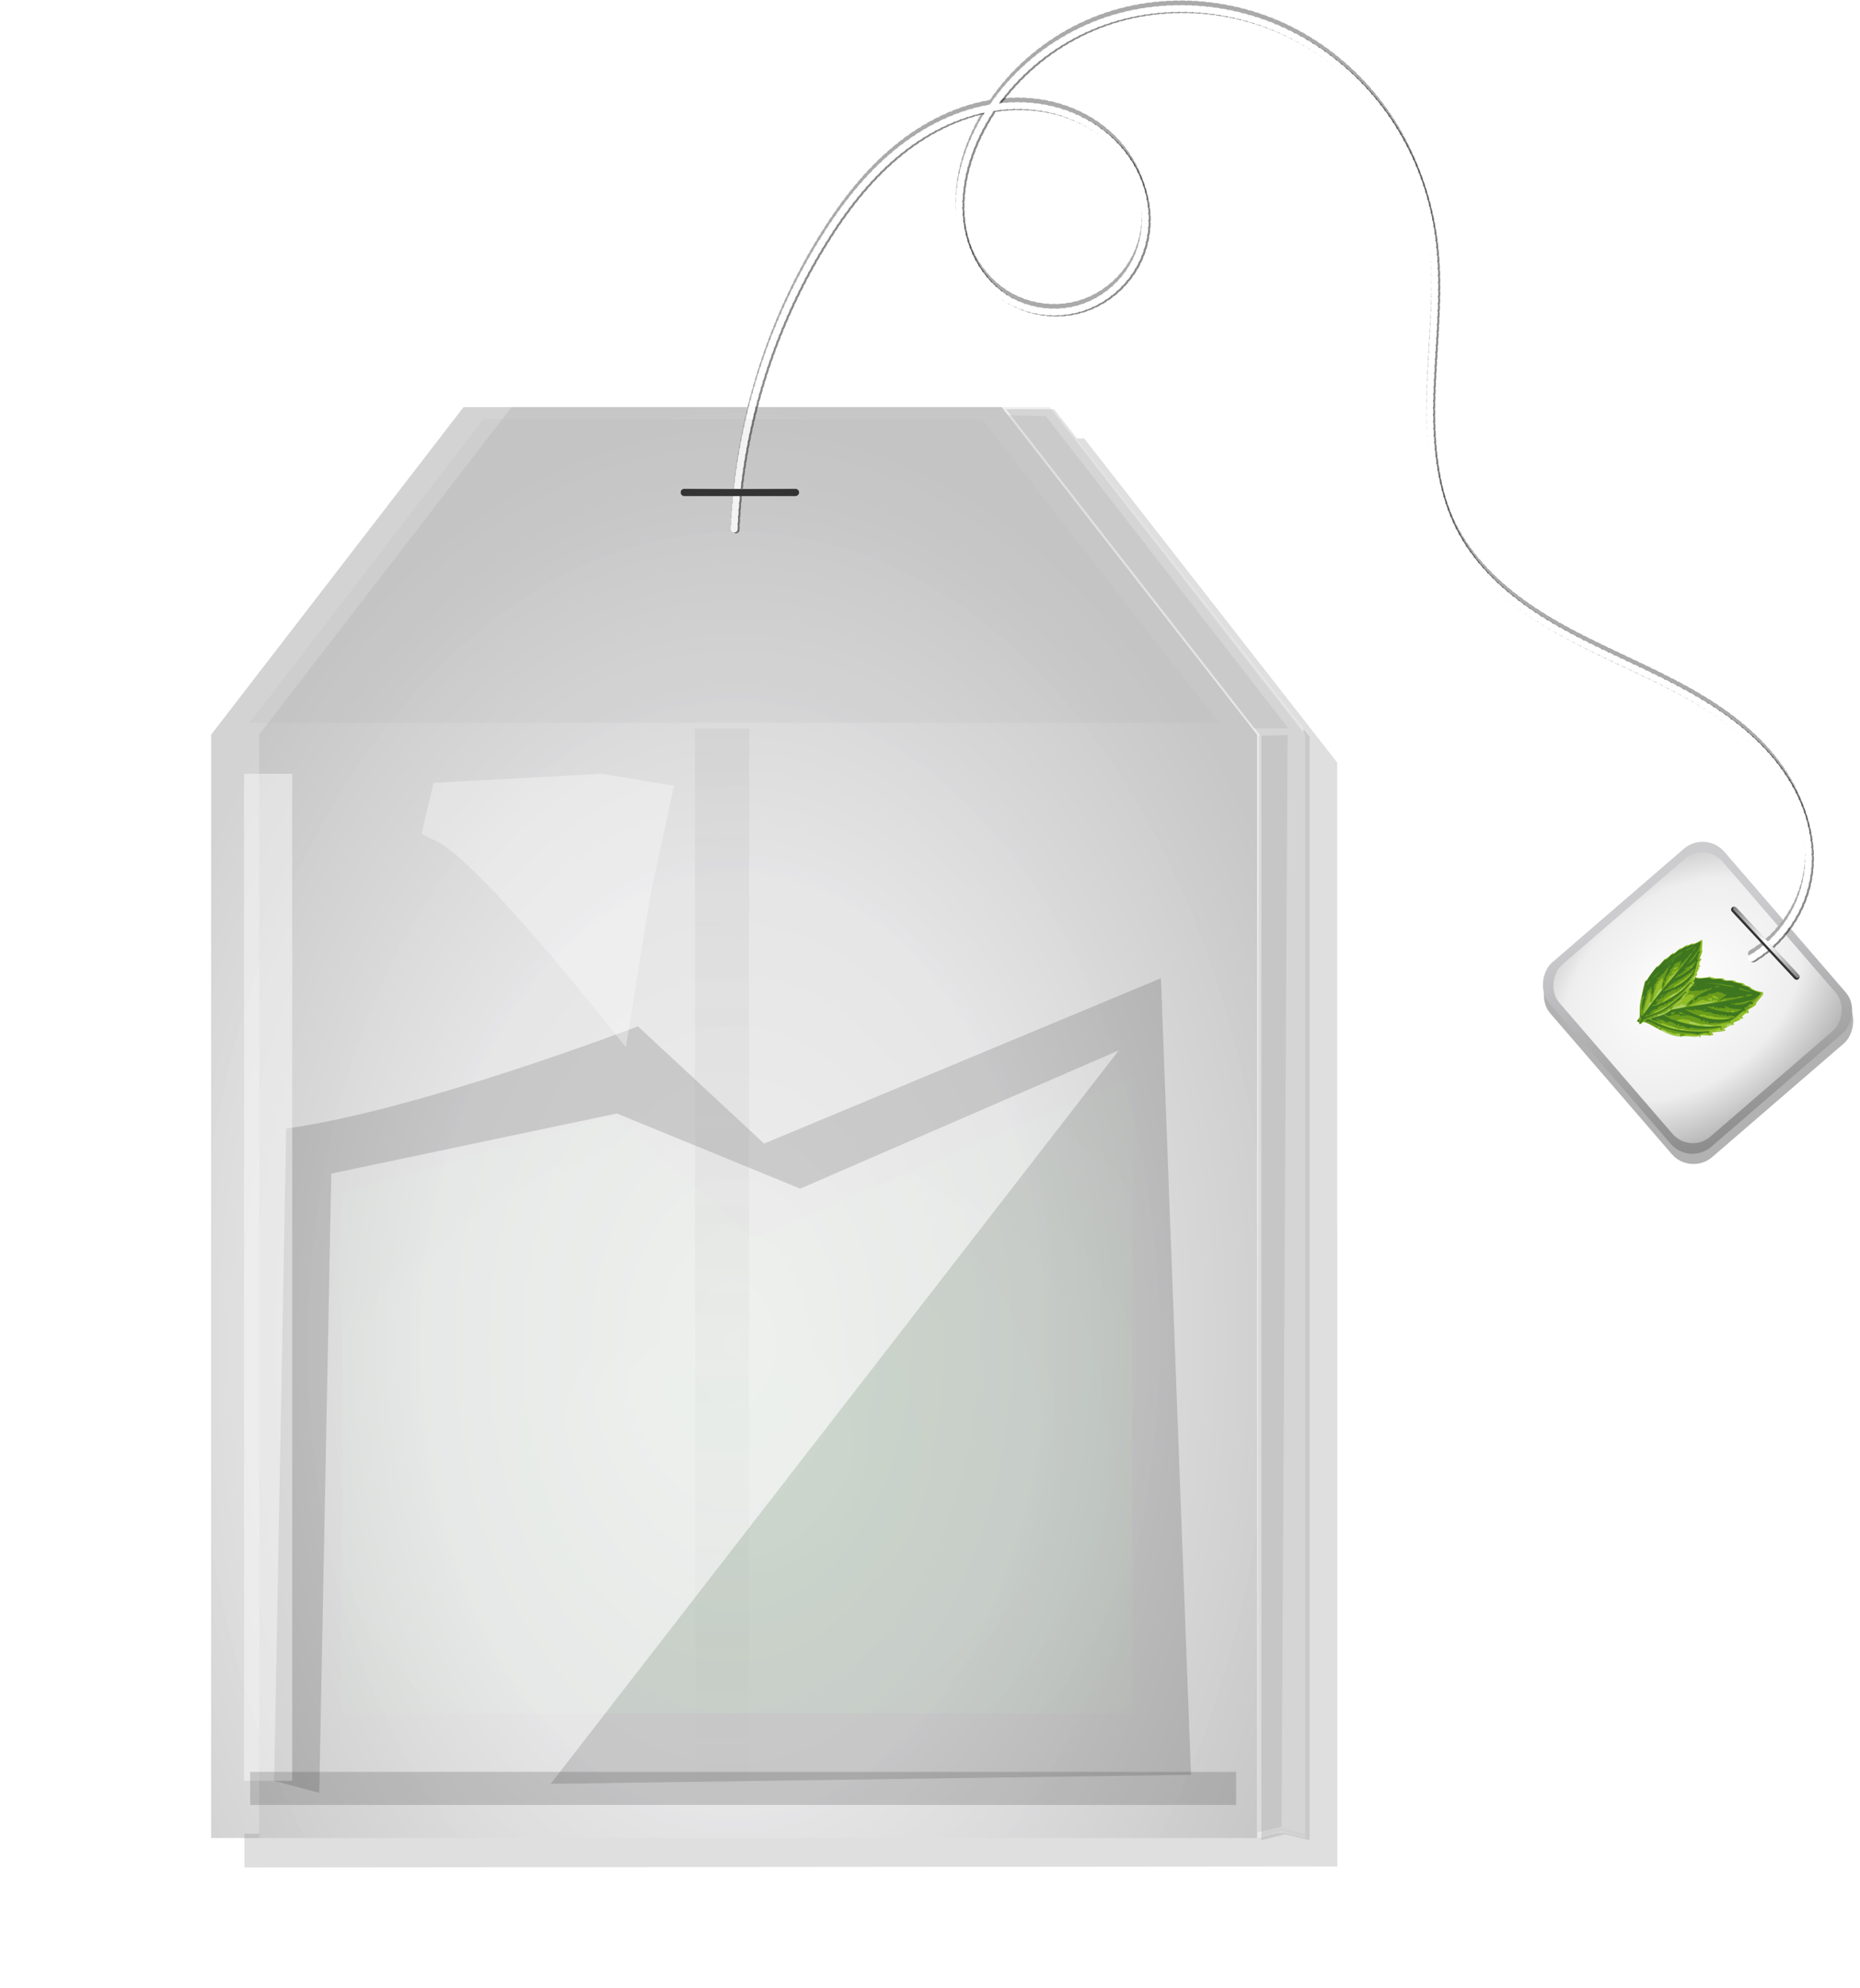 <?xml version="1.0" encoding="UTF-8" standalone="no"?>
<!-- Created with Inkscape (http://www.inkscape.org/) -->
<svg
    xmlns:inkscape="http://www.inkscape.org/namespaces/inkscape"
    xmlns:rdf="http://www.w3.org/1999/02/22-rdf-syntax-ns#"
    xmlns="http://www.w3.org/2000/svg"
    xmlns:sodipodi="http://sodipodi.sourceforge.net/DTD/sodipodi-0.dtd"
    xmlns:ns1="http://sozi.baierouge.fr"
    xmlns:cc="http://creativecommons.org/ns#"
    xmlns:xlink="http://www.w3.org/1999/xlink"
    xmlns:dc="http://purl.org/dc/elements/1.1/"
    id="svg2"
    viewBox="0 0 266.87 285.23"
    version="1.1"
  >
  <title
      id="title5050"
    >Mint Tea Bag by Merlin2525.svg</title
  >
  <defs
      id="defs4"
    >
    <linearGradient
        id="linearGradient4013"
      >
      <stop
          id="stop4015"
          style="stop-color:#888888"
          offset="0"
      />
      <stop
          id="stop4021"
          style="stop-color:#ffffff"
          offset=".5"
      />
      <stop
          id="stop4017"
          style="stop-color:#888888"
          offset="1"
      />
    </linearGradient
    >
    <linearGradient
        id="linearGradient3570"
      >
      <stop
          id="stop3572"
          style="stop-color:#eeeeee"
          offset="0"
      />
      <stop
          id="stop3578"
          style="stop-color:#cccccf"
          offset=".5"
      />
      <stop
          id="stop3574"
          style="stop-color:#666666"
          offset="1"
      />
    </linearGradient
    >
    <radialGradient
        id="radialGradient3576"
        xlink:href="#linearGradient3570"
        gradientUnits="userSpaceOnUse"
        cy="433.54"
        cx="286.31"
        gradientTransform="matrix(1.195 .009 -.013 1.804 -6.183 -336.29)"
        r="75.046"
    />
    <filter
        id="filter4376"
        height="1.234"
        width="1.253"
        color-interpolation-filters="sRGB"
        y="-.117"
        x="-.127"
      >
      <feGaussianBlur
          id="feGaussianBlur4378"
          stdDeviation="1.91"
      />
    </filter
    >
    <filter
        id="filter4386"
        color-interpolation-filters="sRGB"
      >
      <feGaussianBlur
          id="feGaussianBlur4388"
          stdDeviation="1.664"
      />
    </filter
    >
    <filter
        id="filter4416"
        height="1.076"
        width="2.599"
        color-interpolation-filters="sRGB"
        y="-.038"
        x="-.799"
      >
      <feGaussianBlur
          id="feGaussianBlur4418"
          stdDeviation="2.298"
      />
    </filter
    >
    <radialGradient
        id="radialGradient4426"
        gradientUnits="userSpaceOnUse"
        cy="466.27"
        cx="329.31"
        gradientTransform="matrix(.676 -.015 .015 .653 99.827 164.68)"
        r="122.27"
      >
      <stop
          id="stop4422"
          style="stop-color:#008c00"
          offset="0"
      />
      <stop
          id="stop4430"
          style="stop-color:#006c00"
          offset=".267"
      />
      <stop
          id="stop4428"
          style="stop-color:#004000"
          offset=".686"
      />
      <stop
          id="stop4424"
          style="stop-color:#001000"
          offset="1"
      />
    </radialGradient
    >
    <filter
        id="filter4434"
        height="2.647"
        width="1.055"
        color-interpolation-filters="sRGB"
        y="-.823"
        x="-.028"
      >
      <feGaussianBlur
          id="feGaussianBlur4436"
          stdDeviation="1.628"
      />
    </filter
    >
    <filter
        id="filter3817"
        color-interpolation-filters="sRGB"
      >
      <feGaussianBlur
          id="feGaussianBlur3819"
          stdDeviation="0.078"
      />
    </filter
    >
    <filter
        id="filter3892"
        height="1"
        width="1"
        color-interpolation-filters="sRGB"
        y="0"
        x="0"
      >
      <feTurbulence
          id="feTurbulence3894"
          baseFrequency="1"
          seed="0"
          result="result0"
          numOctaves="3"
          type="fractalNoise"
      />
      <feColorMatrix
          id="feColorMatrix3896"
          values="0"
          type="saturate"
          result="result4"
      />
      <feComposite
          id="feComposite3898"
          in="SourceGraphic"
          in2="result4"
          k3="0.5"
          k2="0.5"
          k1="1.25"
          result="result2"
          k4="0"
          operator="arithmetic"
      />
      <feBlend
          id="feBlend3900"
          result="result5"
          mode="normal"
          in2="SourceGraphic"
          in="result2"
      />
      <feComposite
          id="feComposite3902"
          operator="in"
          result="result3"
          in2="SourceGraphic"
          in="result5"
      />
    </filter
    >
    <radialGradient
        id="radialGradient3918"
        xlink:href="#linearGradient3570"
        gradientUnits="userSpaceOnUse"
        cy="433.54"
        cx="286.31"
        gradientTransform="matrix(1.195 .009 -.013 1.804 -6.183 -336.29)"
        r="75.046"
    />
    <filter
        id="filter3939"
        color-interpolation-filters="sRGB"
      >
      <feGaussianBlur
          id="feGaussianBlur3941"
          stdDeviation="3.017"
      />
    </filter
    >
    <linearGradient
        id="linearGradient3981"
        y2="527.93"
        gradientUnits="userSpaceOnUse"
        x2="195.44"
        gradientTransform="translate(132.6 8.484)"
        y1="352.6"
        x1="196.39"
      >
      <stop
          id="stop3977"
          style="stop-color:#888888"
          offset="0"
      />
      <stop
          id="stop3979"
          style="stop-color:#888888;stop-opacity:0"
          offset="1"
      />
    </linearGradient
    >
    <filter
        id="filter4007"
        height="1.031"
        width="1.607"
        color-interpolation-filters="sRGB"
        y="-.015"
        x="-.304"
      >
      <feGaussianBlur
          id="feGaussianBlur4009"
          stdDeviation="0.982"
      />
    </filter
    >
    <linearGradient
        id="linearGradient4035"
        y2="326.31"
        xlink:href="#linearGradient4013"
        gradientUnits="userSpaceOnUse"
        x2="339.59"
        y1="326.27"
        x1="323.39"
    />
    <radialGradient
        id="radialGradient4071"
        gradientUnits="userSpaceOnUse"
        cy="-93.39"
        cx="605.7"
        gradientTransform="matrix(1.652 .046 -.065 2.334 -400.99 96.739)"
        r="16.284"
      >
      <stop
          id="stop4067"
          style="stop-color:#ffffff"
          offset="0"
      />
      <stop
          id="stop4073"
          style="stop-color:#eeeeee"
          offset=".5"
      />
      <stop
          id="stop4069"
          style="stop-color:#888888"
          offset="1"
      />
    </radialGradient
    >
    <linearGradient
        id="linearGradient4081"
        y2="-85.628"
        gradientUnits="userSpaceOnUse"
        x2="630.78"
        y1="-102.27"
        x1="598.49"
      >
      <stop
          id="stop4077"
          style="stop-color:#cccccf"
          offset="0"
      />
      <stop
          id="stop4079"
          style="stop-color:#888888"
          offset="1"
      />
    </linearGradient
    >
    <filter
        id="filter4101"
        color-interpolation-filters="sRGB"
      >
      <feGaussianBlur
          id="feGaussianBlur4103"
          stdDeviation="0.363"
      />
    </filter
    >
    <filter
        id="filter4107"
        color-interpolation-filters="sRGB"
      >
      <feGaussianBlur
          id="feGaussianBlur4109"
          stdDeviation="1.466"
      />
    </filter
    >
    <filter
        id="filter4256"
        height="1"
        width="1"
        color-interpolation-filters="sRGB"
        y="0"
        x="0"
      >
      <feTurbulence
          id="feTurbulence4258"
          baseFrequency="1"
          seed="0"
          result="result0"
          numOctaves="3"
          type="fractalNoise"
      />
      <feColorMatrix
          id="feColorMatrix4260"
          values="0"
          type="saturate"
          result="result4"
      />
      <feComposite
          id="feComposite4262"
          in="SourceGraphic"
          in2="result4"
          k3="0.5"
          k2="0.5"
          k1="1.25"
          result="result2"
          k4="0"
          operator="arithmetic"
      />
      <feBlend
          id="feBlend4264"
          result="result5"
          mode="normal"
          in2="SourceGraphic"
          in="result2"
      />
      <feComposite
          id="feComposite4266"
          operator="in"
          result="result3"
          in2="SourceGraphic"
          in="result5"
      />
    </filter
    >
    <filter
        id="filter4807"
        height="2"
        width="2"
        color-interpolation-filters="sRGB"
        y="-.5"
        x="-.5"
      >
      <feGaussianBlur
          id="feGaussianBlur4809"
          stdDeviation="0.01"
          result="result1"
      />
      <feBlend
          id="feBlend4811"
          mode="multiply"
          in2="result1"
          result="fbSourceGraphic"
      />
      <feTurbulence
          id="feTurbulence4813"
          baseFrequency="0.8"
          seed="0"
          result="result3"
          numOctaves="3"
          type="fractalNoise"
      />
      <feDisplacementMap
          id="feDisplacementMap4815"
          scale="50"
          yChannelSelector="G"
          in2="result3"
          result="result2"
          xChannelSelector="R"
          in="fbSourceGraphic"
      />
      <feMorphology
          id="feMorphology4817"
          operator="dilate"
          radius="1"
          result="result4"
      />
      <feBlend
          id="feBlend4819"
          mode="screen"
          in2="result2"
      />
    </filter
    >
    <filter
        id="filter5044"
        color-interpolation-filters="sRGB"
      >
      <feGaussianBlur
          id="feGaussianBlur5046"
          stdDeviation="0.362"
      />
    </filter
    >
  </defs
  >
  <g
      id="layer1"
      transform="translate(-225.05 -255.57)"
    >
    <rect
        id="rect5030"
        style="opacity:.547;filter:url(#filter5044);fill:#000000"
        transform="rotate(49.198)"
        ry="4.124"
        width="34.935"
        y="-109.93"
        x="591.78"
        height="33.21"
    />
    <path
        id="path4105"
        style="opacity:.358;filter:url(#filter4107);fill:#000000"
        d="m260.12 444.43v-79.074l18.106-23.576 18.106-23.576 42.137 0.135 42.137 0.135 18.154 23.256 18.154 23.256 0.008 79.19 0.008 79.19-78.406 0.07-78.406 0.07v-79.074z"
    />
    <g
        id="g4083"
      >
      <rect
          id="rect4442"
          style="fill:url(#linearGradient4081)"
          transform="rotate(49.198)"
          ry="4.124"
          width="34.935"
          y="-110.78"
          x="590.57"
          height="33.21"
      />
      <rect
          id="rect4055"
          style="fill:url(#radialGradient4071)"
          transform="rotate(49.198)"
          ry="3.844"
          width="32.568"
          y="-109.66"
          x="591.75"
          height="30.959"
      />
    </g
    >
    <path
        id="path3866"
        style="fill:#ffffff"
        d="m255.28 439.59v-79.074l18.106-23.576 18.106-23.576 42.137 0.135 42.137 0.135 18.154 23.256 18.154 23.256 0.008 79.19 0.008 79.19-78.406 0.07-78.406 0.07v-79.074z"
    />
    <path
        id="path4448"
        style="fill:#eeeeee"
        d="m298.46 313.98h77.203l36.661 47.012v158.29l-3.522-0.85-3.401 0.85h-143.17v-158.29z"
    />
    <path
        id="path4380"
        style="opacity:.481;filter:url(#filter3939);fill:#333333"
        d="m266.11 417.49c18.977-2.588 50.462-14.664 50.462-14.664l18.115 16.821 56.932-23.722 4.313 114.29-91.867 1.294 81.516-105.24-45.718 19.84-26.309-10.783-40.974 8.626-1.725 88.848-6.47-1.725z"
    />
    <path
        id="rect2985"
        style="opacity:.272;fill:url(#radialGradient3576)"
        d="m291.56 313.98h77.203l36.661 47.012v158.29h-150.09v-158.29z"
    />
    <path
        id="path3014"
        style="opacity:.65;filter:url(#filter4807);fill:url(#radialGradient4426)"
        d="m265.25 508.92h131.12v-105.35l-62.728 26.576-23.32-20.268-45.068 12.786v86.26"
        transform="matrix(0.865 0 0 0.865 44.659 61.165)"
    />
    <path
        id="path4362"
        style="opacity:.593;filter:url(#filter4376);fill:#ffffff"
        d="m287.25 376.08c6.038 2.156 27.603 29.76 27.603 29.76l3.45-21.565 3.45-15.958-10.351-1.725-24.153 1.294-1.725 7.332z"
    />
    <rect
        id="rect4398"
        style="opacity:.687;filter:url(#filter4416);fill:#ffffff"
        height="144.49"
        width="6.901"
        y="366.59"
        x="260.07"
    />
    <rect
        id="rect4432"
        style="opacity:.449;filter:url(#filter4434);fill:#333333"
        height="4.744"
        width="141.47"
        y="509.79"
        x="260.94"
    />
    <path
        id="path4438"
        style="stroke-linejoin:round;stroke:#aaaaaa;stroke-linecap:round;stroke-dasharray:0.5, 0.5;fill:none"
        d="m330.38 330.8c0.615-14.421 4.964-28.667 12.508-40.974 3.006-4.905 6.553-9.549 11.024-13.169 4.471-3.62 9.932-6.177 15.673-6.548 2.87-0.185 5.785 0.179 8.49 1.157 2.705 0.978 5.195 2.577 7.141 4.695s3.337 4.758 3.89 7.581c0.553 2.823 0.254 5.82-0.932 8.441-1.544 3.413-4.613 6.105-8.203 7.173s-7.641 0.486-10.774-1.566c-1.834-1.201-3.346-2.873-4.428-4.779-1.082-1.907-1.738-4.044-1.992-6.222-0.508-4.355 0.592-8.791 2.537-12.721 3.827-7.73 10.996-13.685 19.233-16.245 8.237-2.56 17.428-1.748 25.191 2.013 5.55 2.688 10.375 6.832 13.942 11.862 3.567 5.03 5.878 10.932 6.76 17.035 1.043 7.215 0.116 14.548-0.171 21.833-0.287 7.285 0.148 14.887 3.621 21.297 3.103 5.727 8.378 9.992 14.009 13.267 5.631 3.274 11.711 5.699 17.476 8.729 5.168 2.716 10.164 5.993 13.858 10.515 1.847 2.261 3.347 4.821 4.274 7.589 0.927 2.768 1.27 5.748 0.846 8.636-0.731 4.98-3.837 9.557-8.195 12.076"
    />
    <path
        id="path3047"
        style="opacity:.416;filter:url(#filter3817);fill:#cccccf"
        d="m405.44 519.15 3.408-0.938 3.426 0.904 0.03-0.407-3.484-0.888-3.386 0.847z"
    />
    <path
        id="path3821"
        style="opacity:.103;fill:#666666"
        d="m369.67 315.16 5.428 0.106 34.806 44.811h-5.003z"
    />
    <path
        id="path3823"
        style="opacity:.103;fill:#333333"
        d="m405.64 361.14 4.151-0.106-0.874 156.65-3.44 0.823z"
    />
    <path
        id="path4087"
        style="opacity:.679;stroke-linejoin:round;filter:url(#filter4101);stroke:#000000;stroke-linecap:round;stroke-dasharray:0.5, 0.5;fill:none"
        d="m330.66 331.6c0.615-14.421 4.964-28.667 12.508-40.974 3.006-4.905 6.553-9.549 11.024-13.169 4.471-3.62 9.932-6.177 15.673-6.548 2.87-0.185 5.785 0.179 8.49 1.157 2.705 0.978 5.195 2.577 7.141 4.695s3.337 4.758 3.89 7.581c0.553 2.823 0.254 5.82-0.932 8.441-1.544 3.413-4.613 6.105-8.203 7.173s-7.641 0.486-10.774-1.566c-1.834-1.201-3.346-2.873-4.428-4.779-1.082-1.907-1.738-4.044-1.992-6.222-0.508-4.355 0.592-8.791 2.537-12.721 3.827-7.73 10.996-13.685 19.233-16.245 8.237-2.56 17.428-1.748 25.191 2.013 5.55 2.688 10.375 6.832 13.942 11.862 3.567 5.03 5.878 10.932 6.76 17.035 1.043 7.215 0.116 14.548-0.171 21.833-0.287 7.285 0.148 14.887 3.621 21.297 3.103 5.727 8.378 9.992 14.009 13.267 5.631 3.274 11.711 5.699 17.476 8.729 5.168 2.716 10.164 5.993 13.858 10.515 1.847 2.261 3.347 4.821 4.274 7.589 0.927 2.768 1.27 5.748 0.846 8.636-0.731 4.98-3.837 9.557-8.195 12.076"
    />
    <path
        id="path3869"
        style="stroke-linejoin:round;stroke:#ffffff;stroke-linecap:round;stroke-dasharray:0.5, 0.5;fill:none"
        d="m330.38 331.46c0.615-14.421 4.964-28.667 12.508-40.974 3.006-4.905 6.553-9.549 11.024-13.169 4.471-3.62 9.932-6.177 15.673-6.548 2.87-0.185 5.785 0.179 8.49 1.157 2.705 0.978 5.195 2.577 7.141 4.695s3.337 4.758 3.89 7.581c0.553 2.823 0.254 5.82-0.932 8.441-1.544 3.413-4.613 6.105-8.203 7.173s-7.641 0.486-10.774-1.566c-1.834-1.201-3.346-2.873-4.428-4.779-1.082-1.907-1.738-4.044-1.992-6.222-0.508-4.355 0.592-8.791 2.537-12.721 3.827-7.73 10.996-13.685 19.233-16.245 8.237-2.56 17.428-1.748 25.191 2.013 5.55 2.688 10.375 6.832 13.942 11.862 3.567 5.03 5.878 10.932 6.76 17.035 1.043 7.215 0.116 14.548-0.171 21.833-0.287 7.285 0.148 14.887 3.621 21.297 3.103 5.727 8.378 9.992 14.009 13.267 5.631 3.274 11.711 5.699 17.476 8.729 5.168 2.716 10.164 5.993 13.858 10.515 1.847 2.261 3.347 4.821 4.274 7.589 0.927 2.768 1.27 5.748 0.846 8.636-0.731 4.98-3.837 9.557-8.195 12.076"
    />
    <path
        id="path3002"
        style="opacity:.259;filter:url(#filter4386);fill:#888888"
        d="m260.84 359.26h139.08l-33.97-43.561h-71.537l-33.57 43.561"
    />
    <path
        id="path3920"
        style="opacity:.432;filter:url(#filter4256);fill:#666666"
        d="m369.38 314.28 36.656 47.031v158.28l3.406-0.844 3.5 0.844v-158.28l-36.656-47.031h-6.906z"
    />
    <path
        id="path3890"
        style="opacity:.165;filter:url(#filter3892);fill:url(#radialGradient3918)"
        d="m291.56 313.98h77.203l36.661 47.012v158.29h-150.09v-158.29z"
    />
    <rect
        id="rect3973"
        style="opacity:.317;filter:url(#filter4007);fill:url(#linearGradient3981)"
        height="153.97"
        width="7.763"
        y="360.12"
        x="324.77"
    />
    <g
        id="g4023"
        transform="translate(-.256 -.256)"
      >
      <path
          id="path4444"
          style="stroke:#333333;stroke-linecap:round;stroke-width:1px;fill:#cccccf"
          d="m323.48 326.48h15.958"
      />
      <path
          id="path4011"
          style="stroke:url(#linearGradient4035);stroke-linecap:round;stroke-width:.631;fill:#888888"
          d="m323.48 326.26h15.958"
      />
    </g
    >
    <g
        id="g4027"
        transform="translate(-.256 -.256)"
      >
      <path
          id="path4029"
          style="stroke:#333333;stroke-linecap:round;stroke-width:1px;fill:#cccccf"
          d="m323.48 326.48h15.958"
      />
      <path
          id="path4031"
          style="stroke:url(#linearGradient4035);stroke-linecap:round;stroke-width:.631;fill:#888888"
          d="m323.48 326.26h15.958"
      />
    </g
    >
    <g
        id="g4045"
        transform="matrix(.563 .605 -.605 .563 489.24 6.564)"
      >
      <path
          id="path4047"
          style="stroke:#333333;stroke-linecap:round;stroke-width:1px;fill:#cccccf"
          d="m323.48 326.48h15.958"
      />
      <path
          id="path4049"
          style="stroke:url(#linearGradient4035);stroke-linecap:round;stroke-width:.631;fill:#888888"
          d="m323.48 326.26h15.958"
      />
    </g
    >
    <g
        id="layer1-6"
        transform="matrix(.049 .067 -.067 .049 475.66 357.1)"
      >
      <g
          id="g4772"
          transform="matrix(4.787 -2.473 2.473 4.787 -984.91 -226.11)"
        >
        <g
            id="g4753"
            transform="matrix(.015 -.054 .054 .015 142.64 263.71)"
          >
          <path
              id="path4751"
              style="fill:#ccff99"
              d="m729.23 80.825 23.224 109.15 18.579 4.645 54.189 100.64-35.61-23.998 2.322 16.257 18.579 20.127 58.06 33.288 97.541 83.606-8.515 8.515 11.612 15.483 21.676 18.579 6.193-6.193 4.645-14.709 17.805 21.676 28.643 15.483 8.515-9.29 47.996 22.45 13.16 7.741-0.774-17.805 41.029 17.031 13.16-15.483 51.093 17.805 26.32-20.127-178.05-235.34s-265.53-180.37-262.43-178.82c3.096 1.548-78.962 9.29-78.962 9.29z"
          />
          <path
              id="path4645"
              style="fill:#abd167"
              d="m1136.4 490.54c-14.187-5.593-21.69-6.15-22.937-1.702-2.779 9.91-14.932 8.029-37.826-5.854-13.329-8.083-21.236-10.033-22.494-5.547-1.257 4.483-11.812 1.869-30-7.431-19.679-10.062-29.159-12.235-31.738-7.275-2.412 4.639-13.423-1.694-32.001-18.408-22.064-19.85-29.366-23.621-33.04-17.063-3.585 6.4-10.214 1.341-27.643-21.096-13.006-16.743-24.967-27.186-27.643-24.134-2.68 3.057-16.141-10.393-31.182-31.16-14.556-20.097-30.184-37.851-34.728-39.454-4.544-1.603-15.896-16.613-25.226-33.356-15.601-27.996-21.629-47.68-45.328-148.02-6.182-26.175-11.686-36.943-21.638-42.333-38.693-20.955 3.165-32.216 132.21-35.568 60.796-1.579 173.82 13.24 169.17 22.181-1.478 2.843 7.492 10.561 19.933 17.151 29.965 15.871 75.552 50.658 75.552 57.652 0 7.16 47.751 50.626 55.617 50.626 3.398 0 4.629 5.013 2.859 11.641-2.297 8.602 2.355 16.141 17.82 28.88 12.49 10.288 19.812 20.695 18.161 25.81-1.55 4.802 5.579 17.282 16.212 28.378 10.438 10.894 17.535 22.583 15.771 25.976-1.764 3.393 3.268 14.202 11.182 24.021 7.951 9.865 12.714 21.073 10.646 25.051-2.059 3.96 0.352 12.578 5.357 19.152 5.005 6.574 7.69 16.32 5.966 21.659-1.724 5.339 3.928 23.943 12.559 41.342 18.496 37.287 15.876 40.623-31.881 40.596-16.012-0.01-30.607 2.437-32.434 5.435-1.827 2.999-15.405 1.242-30.174-3.904-19.469-6.784-27.287-7.373-28.436-2.143-1.164 5.299-7.182 5.007-22.668-1.098z"
          />
          <path
              id="path4597"
              style="fill:#91bd29"
              d="m1160.1 504.83c-3.657-1.495-5.686-4.599-4.509-6.899 1.177-2.3-7.257-4.834-18.742-5.632-12.576-0.874-19.606 1.003-17.674 4.719 1.764 3.393 0.685 6.169-2.398 6.169-3.083 0-5.606-4.247-5.606-9.437s-4.168-9.394-9.263-9.341c-7.916 0.082-8.108 0.983-1.323 6.195 11.865 9.114 2.167 7.537-19.342-3.146-22.128-10.99-24.674-11.45-20.661-3.733 1.631 3.138-2.002 4.16-8.075 2.273-7.598-2.362-9.028-4.911-4.585-8.174 4.599-3.378 3.305-6.747-4.498-11.71-14.169-9.014-29.233-9.043-24.556-0.049 2.529 4.863 0.262 4.797-7.627-0.221-9.216-5.862-11.225-5.378-11.225 2.707 0 8.039-3.159 7.236-17.203-4.37-9.461-7.82-23.753-21.175-31.759-29.678-12.045-12.793-14.556-13.629-14.556-4.846 0 17.423-8.267 12.299-31.091-19.271-17.794-24.612-22.547-28.22-26.935-20.448-4.737 8.389-5.408 8.389-6.037 0-0.389-5.191-0.367-11.771 0.05-14.624 0.417-2.853-1.472-3.548-4.197-1.546-2.725 2.002-14.923-9.82-27.106-26.272-12.183-16.451-24.899-29.975-28.258-30.053-3.359-0.078-5.395-5.096-4.525-11.151 0.87-6.056-2.107-15.396-6.616-20.756-9.74-11.578-11.14-2.7-1.583 10.039 5.602 7.468 5.237 7.582-2.382 0.749-12.654-11.349-32.373-62.003-28.639-73.569 1.711-5.299 1.183-8.219-1.173-6.489-2.356 1.731-8.639-17.233-13.962-42.141-12.113-56.679-20.932-77.894-34.507-83.015-5.854-2.209-10.644-7.656-10.644-12.105 0-9.586 77.111-18.947 150.85-18.314 60.133 0.516 167.23 14.92 163.55 21.997-1.528 2.939 1.541 7.135 6.82 9.325 20.479 8.497 91.277 60.748 88.79 65.529-1.444 2.777 11.083 16.717 27.837 30.978 16.755 14.261 30.492 29.76 30.527 34.443 0.036 4.683 9.081 17.042 20.102 27.464 12.246 11.581 17.773 20.613 14.215 23.227-3.568 2.621 2.524 12.77 15.729 26.204 11.853 12.06 20.083 24.75 18.289 28.201-1.794 3.451 3.213 14.308 11.127 24.127 7.914 9.819 12.839 20.834 10.944 24.477-1.895 3.644 0.432 13.659 5.171 22.255 4.739 8.597 7.122 18.503 5.297 22.013-3.553 6.833 9.324 40.93 21.916 58.034 10.895 14.798 1.881 19.442-38.612 19.895-18.605 0.208-33.828 2.383-33.828 4.834 0 4.294-22.043-0.144-45.884-9.239-7.768-2.963-12.046-1.555-13.233 4.355-0.965 4.803-4.746 7.511-8.403 6.016zm-165.38-45.22c0-6.258-32.119-27.296-35.514-23.261-1.12 1.331 5.817 8.187 15.415 15.235 21.229 15.587 20.098 15.136 20.098 8.026zm-26.89-61.8c-15.474-24.293-28.159-39.322-33.188-39.322-2.915 0 4.05 11.277 15.479 25.06 22.062 26.607 29.271 32.413 17.709 14.262zm-47.396-66.062c-5.804-11.246-11.988-25.402-13.743-31.458-1.754-6.056-6.625-11.01-10.824-11.01-8.801 0-6.515 5.607 16.034 39.322 19.402 29.009 22.463 30.138 8.533 3.146zm148.95-19.643c-7.458-10.681-69.935-62.002-72.201-59.309-1.464 1.74 71.351 66.116 76.257 67.418 1.084 0.288-0.741-3.362-4.056-8.11zm-235.68-33.99c-9.114-10.377-9.227-10.243-2.532 3.01 3.854 7.628 8.147 12.516 9.539 10.86 1.393-1.655-1.761-7.897-7.008-13.87zm-19.204-39.782c-6.085-14.177-12.36-24.235-13.944-22.351-2.857 3.396 18.227 48.127 22.685 48.127 1.277 0-2.656-11.599-8.741-25.776zm145.59-24.104c1.67-3.211-1.935-7.714-8.01-10.006-6.926-2.613-9.929-7.628-8.05-13.448 2.239-6.936 0.33-8.275-7.557-5.299-6.043 2.28-10.553 1.111-10.553-2.734 0-3.693-1.786-6.15-3.97-5.458-2.183 0.691-14.54-4.971-27.46-12.583-35.818-21.104-33.187-16.966 12.962 20.385 45.236 36.612 47.968 38.125 52.638 29.143zm-101.44-75.91c-1.817-8.257-10.228-14.908-24.647-19.49-12.039-3.825-24.924-9.913-28.633-13.528-3.709-3.615-7.86-5.247-9.223-3.626-1.363 1.621 12.39 13.07 30.563 25.443s33.415 22.775 33.87 23.116c0.455 0.341-0.413-5.021-1.93-11.915z"
          />
          <path
              id="path4515"
              style="fill:#6a9c1c"
              d="m1153.4 486.67c-0.064-8.253-7.921-11.292-38.456-14.875-21.106-2.477-42.179-6.878-46.827-9.781-5.122-3.199-10.857-2.42-14.556 1.977-4.299 5.11-6.104 5.2-6.104 0.306 0-3.822-12.505-15.377-27.789-25.678s-35.094-26.851-44.024-36.777c-20.519-22.811-55.222-74.86-55.222-82.825 0-3.319-3.573-9.56-7.94-13.868-4.367-4.308-7.94-11.935-7.94-16.949s-3.52-13.3-7.822-18.414c-4.302-5.114-10.852-14.414-14.556-20.669-3.704-6.254-12.487-13.532-19.518-16.174l-12.784-4.802 15.019 30.639c31.834 64.943 75.284 123.56 125.32 169.05 13.529 12.302 13.614 12.829 3.79 23.593-8.343 9.142-10.048 9.409-10.048 1.573 0-5.191 2.786-9.437 6.19-9.437s-4.337-6.37-17.203-14.156c-34.238-20.718-101.94-90.194-118.81-121.93-8.042-15.123-16.484-27.496-18.76-27.496-2.276 0-7.447-7.786-11.491-17.302-4.045-9.516-10.114-22.964-13.487-29.885-3.373-6.921-9.716-23.404-14.096-36.629-4.379-13.225-10.223-22.386-12.985-20.356-2.763 2.029-6.603-2.227-8.534-9.459s-4.612-11.839-5.958-10.239c-1.346 1.6 6.495 24.697 17.424 51.325 22.409 54.599 73.238 129 114.51 167.61 15.197 14.217 28.258 27.779 29.025 30.137 0.767 2.358-2.216 9.836-6.629 16.616-6.418 9.861-7.389 10.157-4.85 1.48 3.256-11.129-8.715-30.149-20.456-32.502-8.7-1.744-30.33-18.429-30.33-23.397 0-2.173-10.937-16.95-24.304-32.839s-22.792-24.206-20.945-18.482c3.061 9.481 2.478 9.458-6.561-0.265-5.456-5.869-11.639-8.628-13.74-6.131s-2.254-0.311-0.339-6.242 6.209-9.142 9.543-7.137-1.679-5.05-11.141-15.676c-9.461-10.627-17.203-23.261-17.203-28.077 0-4.816-3.547-12.254-7.881-16.531-4.335-4.276-6.926-9.613-5.758-11.86 1.168-2.247-1.156-11.127-5.164-19.735-4.008-8.607-7.372-11.639-7.475-6.737-0.347 16.514-4.706 3.73-15.945-46.761-8.427-37.86-15.035-54.313-26.824-66.792-8.604-9.107-15.643-18.308-15.643-20.448 0-2.14 13.24-3.89 29.421-3.89 16.182 0 45.911-3.041 66.065-6.758 26.623-4.91 54.402-4.771 101.58 0.509 120.78 13.516 119.92 13.349 116.9 22.717-1.753 5.429 0.793 8.698 6.776 8.698 13.524 0 91.475 57.545 88.937 65.655-1.153 3.684 12.344 17.744 29.993 31.245 20.013 15.309 29.761 26.257 25.902 29.092-3.996 2.936 2.349 12.293 17.917 26.423 15.52 14.086 22.282 24.043 18.986 27.961-3.296 3.917 2.494 13.354 16.256 26.5 11.756 11.229 19.965 23.127 18.242 26.44-1.722 3.313 3.265 15.059 11.083 26.103 7.978 11.27 11.687 21.082 8.454 22.363-3.483 1.38-1.383 9.322 5.314 20.088 6.091 9.793 9.506 20.823 7.589 24.511-3.724 7.162 8.956 40.987 21.998 58.683 7.149 9.701 6.608 11.097-5.734 14.779-7.496 2.236-25.629 3.078-40.296 1.87s-26.665 0.494-26.663 3.781c0 3.287-2.855 2.58-6.348-1.573-3.493-4.152-11.235-7.268-17.203-6.923-9.301 0.538-8.961 1.347 2.382 5.664 8.175 3.112 9.824 5.277 4.314 5.664-4.905 0.345-15.426-2.314-23.38-5.908-10.9-4.926-15.527-4.538-18.789 1.573-3.254 6.097-4.348 5.535-4.409-2.263zm-111.16-73.49c-17.506-20.172-31.829-39.497-31.829-42.944s-5.881-12.835-13.07-20.862c-7.188-8.027-11.912-16.82-10.498-19.541 2.595-4.992-17.583-24.682-25.293-24.682-2.288 0-1.281 5.479 2.237 12.176 3.519 6.697 8.671 10.506 11.449 8.465 2.778-2.041 3.364-0.466 1.302 3.5-4.158 7.998 19.921 52.467 41.071 75.849 11.251 12.438 50.06 43.815 55.065 44.52 0.766 0.108-12.929-16.308-30.435-36.481zm70.654 20.948c-1.676-5.191-6.656-9.437-11.068-9.437-6.53 0-6.796 1.755-1.432 9.437 3.624 5.191 8.605 9.437 11.068 9.437 2.463 0 3.108-4.247 1.432-9.437zm-20.44-22.02c-1.799-3.46-6.108-6.248-9.575-6.195-3.788 0.058-3.135 2.531 1.636 6.195 10.169 7.811 12.001 7.811 7.94 0zm34.405-56.931c-18.36-14.813-28.815-19.124-15.879-6.547 7.278 7.076 15.615 12.885 18.526 12.909 2.911 0.023 1.72-2.839-2.647-6.362zm-36.291-36.092c-3.366-1.334-4.524-5.495-2.572-9.248 2.257-4.341 0.343-5.362-5.26-2.806-4.844 2.21-8.808 1.275-8.808-2.077s2.382-6.094 5.293-6.094c8.87 0 5.925-9.088-5.756-17.758-10.227-7.592-10.769-7.119-7.288 6.351l3.761 14.553-13.013-15.729c-7.157-8.651-12.809-18.356-12.561-21.567 0.248-3.211-6.694-8.531-15.428-11.822-8.734-3.292-27.783-11.416-42.331-18.054-33.559-15.312-28.43-9.493 45.515 51.633 35.523 29.365 61.204 46.825 62.451 42.459 1.165-4.079-0.637-8.507-4.003-9.841zm17.585-8.753c-2.646-16.329-11.435-28.075-16.501-22.053-4.158 4.942 8.446 35.748 14.625 35.748 2.252 0 3.096-6.162 1.876-13.694zm-142.74-102.69c2.911-0.096 17.727 1.416 32.923 3.36 20.254 2.591 28.349 1.307 30.325-4.812 2.912-9.021-27.791-34.684-35.085-29.326-2.389 1.755-4.344-0.617-4.344-5.272 0-5.637-6.266-8.216-18.765-7.723-10.321 0.407-19.942-1.524-21.38-4.291-1.439-2.767-10.263-5.115-19.61-5.217-9.347-0.103-21.758-1.28-27.581-2.617-55.227-12.679-64.022-22.765-19.85-22.765 17.528 0 35.264-3.655 40.711-8.389 7.089-6.161 7.709-8.7 2.335-9.56-4.024-0.644-14.462-2.302-23.196-3.683-8.734-1.382-16.475-3.096-17.203-3.809-0.728-0.714-3.705-2.005-6.616-2.87-2.911-0.865-5.889-2.11-6.616-2.766-0.728-0.656-13.233-2.542-27.789-4.19-36.55-4.14-44.206-5.742-47.791-10.004-1.708-2.031-7.752-2.248-13.43-0.483-8.577 2.666-6.253 6.278 13.723 21.336 13.226 9.97 25.427 18.127 27.114 18.127 1.687 0 27.209 19.093 56.717 42.43 60.095 47.526 67.284 51.997 74.823 46.534 2.911-2.109 7.675-3.914 10.586-4.01zm-122.56-6.581c-1.724-5.34-4.269-8.359-5.657-6.71-1.387 1.649-0.953 6.018 0.966 9.709 5.219 10.038 8.27 8.088 4.691-2.999zm-81.223-18.232c0-1.526-2.382-4.524-5.293-6.663s-5.293-0.89-5.293 2.775 2.382 6.663 5.293 6.663 5.293-1.248 5.293-2.775z"
          />
          <path
              id="path4381"
              style="fill:#3e7620"
              d="m1212.1 484.04c-1.806-5.595-8.953-9.081-17.487-8.53-7.938 0.513-17.382-1.839-20.986-5.226-4.578-4.302-7.592-2.941-10 4.515-2.215 6.862-4.726 8.211-7.031 3.778-1.972-3.792-20.1-7.889-40.285-9.105-20.933-1.26-45.796-7.235-57.872-13.907-34.573-19.1-66.679-46.858-62.808-54.302 2.061-3.964 1.14-5.085-2.175-2.649-3.162 2.323-9.103-1.469-13.202-8.425-4.099-6.957-9.322-10.543-11.606-7.97-2.284 2.573-2.391-2.12-0.238-10.429 3.232-12.472 2.375-14.405-4.91-11.082-4.854 2.214-7.496 1.468-5.871-1.657s1.153-6.876-1.048-8.334c-2.202-1.459-0.902-1.733 2.889-0.609s5.436-0.756 3.658-4.177c-1.779-3.421-6.666-6.22-10.861-6.22-4.195 0-7.627-2.998-7.627-6.663s2.583-4.766 5.739-2.447-3.026-15.917-13.739-40.523c-10.713-24.607-21.469-43.277-23.903-41.489-2.433 1.788-7.779-2.442-11.878-9.398-4.099-6.957-9.408-10.543-11.797-7.97s-2.518 0.923-0.286-3.668c2.498-5.137-0.229-13.093-7.091-20.693-6.132-6.79-11.149-10.382-11.149-7.98 0 2.401-5.014-1.027-11.142-7.619s-12.527-10.57-14.22-8.84c-1.693 1.73-5.459-6.763-8.37-18.875-4.179-17.391-5.698-19.234-7.222-8.766-2.706 18.586 19.589 75.593 53.349 136.41 32.967 59.389 58.953 93.87 95.195 126.31 14.051 12.579 23.392 22.871 20.757 22.871-15.77 0-107.16-91.974-114.09-114.82-1.837-6.056-6.733-11.01-10.879-11.01-7.459 0-15.667-14.876-16.37-29.667-0.2-4.205-5.1-11.901-10.889-17.102-6.382-5.733-7.798-9.534-3.597-9.655 3.811-0.11 5.433-3.078 3.604-6.594s-5.701-4.648-8.606-2.514c-2.905 2.134-4.563 0.057-3.686-4.616 2.264-12.057-11.814-49.884-17.115-45.989-2.427 1.783-6.998-2.5-10.158-9.517-3.16-7.018-3.875-12.803-1.589-12.856s1.77-2.176-1.145-4.719c-2.916-2.542-8.676-12.404-12.8-21.915-4.124-9.511-8.628-15.949-10.009-14.308-1.381 1.641 0.502 7.3 4.185 12.574 11.474 16.434 1.236 10.488-12.699-7.374-9.906-12.698-11.793-19.026-7.506-25.166 4.308-6.17 3.599-8.203-2.86-8.203-4.723 0-8.588-3.303-8.588-7.34s-1.285-5.813-2.855-3.947c-4.181 4.97 20.771 80.727 43.593 132.35 19.089 43.179 95.872 145.24 128.32 170.57 7.102 5.543 11.536 11.716 9.852 13.718-1.684 2.001-9.877-3.944-18.207-13.213-8.33-9.268-21.695-19.611-29.701-22.984-8.006-3.373-14.656-9.395-14.778-13.382-0.122-3.987-15.595-26.875-34.384-50.863-33.43-42.681-71.686-122.34-87.105-181.37-3.398-13.008-8.34-22.063-10.983-20.121-2.643 1.942-3.534-0.41-1.979-5.226 1.555-4.816-1.45-12.749-6.677-17.629-8.352-7.797-8.862-7.693-4.211 0.861 2.911 5.354 1.338 4.646-3.495-1.573-4.833-6.219-11.384-11.307-14.556-11.307-3.172 0-5.768-3.134-5.768-6.965s3.794-5.234 8.431-3.119c19.944 9.097 32.997 10.644 36.295 4.302 1.945-3.741 8.755-6.61 15.134-6.375l11.597 0.426-11.903 6.824c-10.959 6.283-7.602 9.631 42.345 42.225 53.3 34.782 132.06 95.328 220.98 169.87 63.734 53.429 186.67 145.56 189.6 142.09 3.456-4.108-21.462-27.938-29.479-28.191-3.639-0.115-6.633-2.333-6.653-4.928-0.02-2.595-8.952-11.771-19.849-20.391s-21.27-18.063-23.051-20.985c-1.781-2.922-4.163-4.9-5.293-4.396-1.13 0.504-8.009-1.906-15.288-5.355-16.263-7.708-9.736-8.152 19.849-1.349 12.494 2.873 22.496 2.751 22.496-0.274 0-2.996-2.382-5.447-5.293-5.447s-5.293-5.662-5.293-12.583c0-6.921-2.522-12.583-5.606-12.583s-4.301-2.509-2.706-5.576-1.242-7.359-6.304-9.538c-15.507-6.675-34.214-21.051-38.95-29.931-3.182-5.968-4.521-6.196-4.578-0.781-0.081 7.645-36.176-13.512-43.02-25.215-1.782-3.048-7.737-4.972-13.233-4.275-16.79 2.129-23.225 0.137-23.225-7.188 0-10.734 44.088-0.986 89.983 19.896 21.834 9.934 35.075 13.929 29.424 8.878-5.651-5.051-13.137-9.184-16.636-9.184-3.499 0-7.791-4.426-9.537-9.836-1.746-5.41-5.591-8.062-8.543-5.893-2.952 2.169-6.792-0.467-8.532-5.857s-5.133-8.353-7.54-6.585-7.517-2.046-11.355-8.475c-3.838-6.429-12.338-15.07-18.888-19.201-6.55-4.131-11.91-11.492-11.91-16.356 0-12.058-8.975-17.776-13.685-8.718-2.392 4.601-1.536 5.681 2.281 2.877 3.361-2.469 6.111-1.491 6.111 2.174 0 9.941-7.31 8.08-18.965-4.826-5.706-6.319-13.633-10.199-17.614-8.621-4.678 1.854-5.808 0.116-3.193-4.914 2.94-5.654 0.97-6.621-7.203-3.538-7.571 2.856-11.276 1.533-11.33-4.045-0.064-6.539-0.972-6.62-4.303-0.383-2.948 5.519-11.71 6.686-29.031 3.864-25.493-4.153-34.14-14.504-12.899-15.439 24.637-1.085 36.263-3.886 41.384-9.973 3.511-4.173 1.231-6.101-6.804-5.754-7.771 0.336-11.887-2.944-11.531-9.188 0.391-6.867-5.033-10.079-18.526-10.972-25.064-1.658-33.42-3.698-42.392-10.353-5.401-4.006-6.263-3.261-3.152 2.722 2.792 5.37 2.212 6.715-1.668 3.865-3.273-2.404-16.146-5.751-28.607-7.437-12.461-1.686-30.993-5.345-41.182-8.13-17.913-4.896-17.475-5.211 13.233-9.495 18.377-2.564 39.55-1.682 50.25 2.092 23.094 8.146 35.672 8.512 28.882 0.841-2.766-3.124-9.792-7.279-15.615-9.232-5.822-1.953 3.705-2.181 21.172-0.507 87.822 8.416 103.22 11.22 103.22 18.796 0 4.314 5.938 9.614 13.196 11.779 7.258 2.165 27.873 15.213 45.812 28.994 17.939 13.782 35.224 25.101 38.412 25.154 3.551 0.059 3.242 2.024-0.797 5.073-4.502 3.398 3.414 13.365 24.956 31.423 17.352 14.545 30.479 29.958 29.172 34.25-1.308 4.292 7.266 15.904 19.052 25.804 12.566 10.555 20.303 21.492 18.705 26.442-1.499 4.643 4.898 16.076 14.215 25.407 9.317 9.331 16.978 20.36 17.023 24.509 0.046 4.149 6.717 17.882 14.825 30.518 8.108 12.636 12.168 22.975 9.022 22.975-3.147 0-0.605 8.225 5.647 18.277s9.811 21.271 7.908 24.93c-1.903 3.66 2.531 20.705 9.852 37.879l13.312 31.226-30.325-3.489c-17.129-1.971-34.932-8.161-40.911-14.224-5.822-5.904-18.923-15.262-29.112-20.794-10.189-5.532-23.885-16.018-30.435-23.302-6.55-7.284-11.962-11.01-12.027-8.28-0.065 2.73-4.988-2.114-10.941-10.765-8.64-12.556-9.725-13.048-5.378-2.436 8.521 20.798 39.982 50.671 62.298 59.154 25.506 9.695 28.984 13.466 23.014 24.949-4.181 8.041-5.175 8.008-7.843-0.254zm-125.23-37.13c-6.372-10.245-13.59-17.156-16.038-15.358-2.448 1.798-4.451-1.233-4.451-6.736s-3.559-11.63-7.909-13.614c-4.35-1.984-6.591-6.142-4.981-9.24s-0.925-5.632-5.636-5.632-7.193-2.638-5.517-5.861-1.53-9.672-7.125-14.33c-5.595-4.658-10.994-14.053-11.998-20.878-1.004-6.825-8.376-20.219-16.382-29.766-8.006-9.546-14.556-21.438-14.556-26.427 0-4.989-3.157-11.334-7.016-14.101-3.859-2.767-8.548-9.986-10.42-16.042-1.873-6.056-6.457-10.967-10.187-10.914-4.808 0.068-4.471 2.039 1.157 6.771 7.058 5.933 7.058 6.388 0 4.098-4.367-1.417-7.94-5.982-7.94-10.146 0-4.163-2.585-9.59-5.745-12.059-3.16-2.469-8.479-10.152-11.819-17.072-14.769-30.6 1.289 33.924 19.271 77.432 23.03 55.723 65.514 113.11 102.93 139.04 34.715 24.055 38.889 24.199 24.357 0.835zm48.515-3.934c-11.555-12.409-23.95-32.227-27.544-44.041s-8.579-21.48-11.077-21.48c-2.498 0-3.07 2.831-1.271 6.292 7.406 14.244-7.419 5.027-15.503-9.638-4.83-8.761-11.031-14.277-13.781-12.256-2.843 2.089-3.497-0.984-1.514-7.123 2.365-7.325 1.494-9.334-2.707-6.247-4.02 2.953-6.193-0.365-6.193-9.454 0-7.702-1.607-12.093-3.571-9.758-1.964 2.335-8.1-3.563-13.635-13.107-9.945-17.149-10.02-17.168-6.339-1.624 10.738 45.349 73.18 136.46 97.042 141.59 6.944 1.495 13.891 4.222 15.438 6.061 1.547 1.839 4.804 3.343 7.239 3.343s-5.028-10.153-16.583-22.561zm109.52-2.605c-7.402-6.921-16.655-12.564-20.563-12.542-3.908 0.023 0.041 5.667 8.775 12.542 20.649 16.255 29.174 16.255 11.788 0zm6.872-26.739c-6.32-11.246-12.786-25.402-14.37-31.458-1.583-6.056-5.257-11.01-8.164-11.01s-1.438 7.078 3.264 15.729l17.097 31.458c4.702 8.651 9.699 15.729 11.106 15.729 1.407 0-2.613-9.201-8.933-20.448zm-36.568-78.645c-2.776-6.056-9.862-17.079-15.747-24.497-5.885-7.418-9.868-14.496-8.851-15.729 1.017-1.233-14.885-23.477-35.338-49.429l-37.187-47.187 32.678 45.292c17.973 24.911 32.906 47.56 33.185 50.333 0.498 4.95 31.842 51.892 34.797 52.114 0.83 0.062-0.761-4.841-3.537-10.897zm-201.75-22.83c0-1.306-4.168-6.261-9.263-11.01-8.395-7.826-8.582-7.603-1.998 2.375 6.915 10.48 11.261 13.813 11.261 8.635zm145.87-38.72c-5.651-5.08-12.797-9.137-15.879-9.014-3.083 0.123 0.35 4.269 7.628 9.214 17.146 11.65 21.32 11.549 8.251-0.2zm-251.58-52.93c-6.67-14.815-17.256-17.737-12.657-3.495 1.676 5.191 5.174 9.437 7.774 9.437 2.6 0 4.445 2.123 4.1 4.719-1.318 9.925 1.581 16.957 4.035 9.786 1.415-4.134-0.048-13.335-3.251-20.448zm-29.92-36.3c-10.688-9.289-17.87-10.433-17.87-2.846 0 8.25 3.925 10.935 15.983 10.935 10.418 0 10.549-0.561 1.887-8.089zm183.27-28.08c-32.264-34.714-41.452-40.961-14.552-9.895 14.232 16.437 27.497 29.872 29.478 29.856 1.98-0.015-4.736-8.999-14.925-19.961zm-57.487-55.718c-6.873-6.806-15.209-12.359-18.526-12.341-3.317 0.018 1.116 5.474 9.849 12.123 20.628 15.706 24.413 15.8 8.677 0.217zm-39.19-22.48c-1.759-2.091-6.324-2.314-10.145-0.497-4.223 2.008-2.968 3.499 3.198 3.801 5.58 0.273 8.706-1.214 6.947-3.304zm6.727 142.22c-5.906-4.537-2.855-6.124 11.909-6.195 10.917-0.053 19.849 2.735 19.849 6.195 0 8.014-21.327 8.014-31.759 0z"
          />
        </g
        >
        <g
            id="g4760"
            transform="matrix(-.015 -.042 .035 -.018 165.92 257.9)"
          >
          <path
              id="path4762"
              style="fill:#ccff99"
              d="m729.23 80.825 23.224 109.15 18.579 4.645 54.189 100.64-35.61-23.998 2.322 16.257 18.579 20.127 58.06 33.288 97.541 83.606-8.515 8.515 11.612 15.483 21.676 18.579 6.193-6.193 4.645-14.709 17.805 21.676 28.643 15.483 8.515-9.29 47.996 22.45 13.16 7.741-0.774-17.805 41.029 17.031 13.16-15.483 51.093 17.805 26.32-20.127-178.05-235.34s-265.53-180.37-262.43-178.82c3.096 1.548-78.962 9.29-78.962 9.29z"
          />
          <path
              id="path4764"
              style="fill:#abd167"
              d="m1136.4 490.54c-14.187-5.593-21.69-6.15-22.937-1.702-2.779 9.91-14.932 8.029-37.826-5.854-13.329-8.083-21.236-10.033-22.494-5.547-1.257 4.483-11.812 1.869-30-7.431-19.679-10.062-29.159-12.235-31.738-7.275-2.412 4.639-13.423-1.694-32.001-18.408-22.064-19.85-29.366-23.621-33.04-17.063-3.585 6.4-10.214 1.341-27.643-21.096-13.006-16.743-24.967-27.186-27.643-24.134-2.68 3.057-16.141-10.393-31.182-31.16-14.556-20.097-30.184-37.851-34.728-39.454-4.544-1.603-15.896-16.613-25.226-33.356-15.601-27.996-21.629-47.68-45.328-148.02-6.182-26.175-11.686-36.943-21.638-42.333-38.693-20.955 3.165-32.216 132.21-35.568 60.796-1.579 173.82 13.24 169.17 22.181-1.478 2.843 7.492 10.561 19.933 17.151 29.965 15.871 75.552 50.658 75.552 57.652 0 7.16 47.751 50.626 55.617 50.626 3.398 0 4.629 5.013 2.859 11.641-2.297 8.602 2.355 16.141 17.82 28.88 12.49 10.288 19.812 20.695 18.161 25.81-1.55 4.802 5.579 17.282 16.212 28.378 10.438 10.894 17.535 22.583 15.771 25.976-1.764 3.393 3.268 14.202 11.182 24.021 7.951 9.865 12.714 21.073 10.646 25.051-2.059 3.96 0.352 12.578 5.357 19.152 5.005 6.574 7.69 16.32 5.966 21.659-1.724 5.339 3.928 23.943 12.559 41.342 18.496 37.287 15.876 40.623-31.881 40.596-16.012-0.01-30.607 2.437-32.434 5.435-1.827 2.999-15.405 1.242-30.174-3.904-19.469-6.784-27.287-7.373-28.436-2.143-1.164 5.299-7.182 5.007-22.668-1.098z"
          />
          <path
              id="path4766"
              style="fill:#91bd29"
              d="m1160.1 504.83c-3.657-1.495-5.686-4.599-4.509-6.899 1.177-2.3-7.257-4.834-18.742-5.632-12.576-0.874-19.606 1.003-17.674 4.719 1.764 3.393 0.685 6.169-2.398 6.169-3.083 0-5.606-4.247-5.606-9.437s-4.168-9.394-9.263-9.341c-7.916 0.082-8.108 0.983-1.323 6.195 11.865 9.114 2.167 7.537-19.342-3.146-22.128-10.99-24.674-11.45-20.661-3.733 1.631 3.138-2.002 4.16-8.075 2.273-7.598-2.362-9.028-4.911-4.585-8.174 4.599-3.378 3.305-6.747-4.498-11.71-14.169-9.014-29.233-9.043-24.556-0.049 2.529 4.863 0.262 4.797-7.627-0.221-9.216-5.862-11.225-5.378-11.225 2.707 0 8.039-3.159 7.236-17.203-4.37-9.461-7.82-23.753-21.175-31.759-29.678-12.045-12.793-14.556-13.629-14.556-4.846 0 17.423-8.267 12.299-31.091-19.271-17.794-24.612-22.547-28.22-26.935-20.448-4.737 8.389-5.408 8.389-6.037 0-0.389-5.191-0.367-11.771 0.05-14.624 0.417-2.853-1.472-3.548-4.197-1.546-2.725 2.002-14.923-9.82-27.106-26.272-12.183-16.451-24.899-29.975-28.258-30.053-3.359-0.078-5.395-5.096-4.525-11.151 0.87-6.056-2.107-15.396-6.616-20.756-9.74-11.578-11.14-2.7-1.583 10.039 5.602 7.468 5.237 7.582-2.382 0.749-12.654-11.349-32.373-62.003-28.639-73.569 1.711-5.299 1.183-8.219-1.173-6.489-2.356 1.731-8.639-17.233-13.962-42.141-12.113-56.679-20.932-77.894-34.507-83.015-5.854-2.209-10.644-7.656-10.644-12.105 0-9.586 77.111-18.947 150.85-18.314 60.133 0.516 167.23 14.92 163.55 21.997-1.528 2.939 1.541 7.135 6.82 9.325 20.479 8.497 91.277 60.748 88.79 65.529-1.444 2.777 11.083 16.717 27.837 30.978 16.755 14.261 30.492 29.76 30.527 34.443 0.036 4.683 9.081 17.042 20.102 27.464 12.246 11.581 17.773 20.613 14.215 23.227-3.568 2.621 2.524 12.77 15.729 26.204 11.853 12.06 20.083 24.75 18.289 28.201-1.794 3.451 3.213 14.308 11.127 24.127 7.914 9.819 12.839 20.834 10.944 24.477-1.895 3.644 0.432 13.659 5.171 22.255 4.739 8.597 7.122 18.503 5.297 22.013-3.553 6.833 9.324 40.93 21.916 58.034 10.895 14.798 1.881 19.442-38.612 19.895-18.605 0.208-33.828 2.383-33.828 4.834 0 4.294-22.043-0.144-45.884-9.239-7.768-2.963-12.046-1.555-13.233 4.355-0.965 4.803-4.746 7.511-8.403 6.016zm-165.38-45.22c0-6.258-32.119-27.296-35.514-23.261-1.12 1.331 5.817 8.187 15.415 15.235 21.229 15.587 20.098 15.136 20.098 8.026zm-26.89-61.8c-15.474-24.293-28.159-39.322-33.188-39.322-2.915 0 4.05 11.277 15.479 25.06 22.062 26.607 29.271 32.413 17.709 14.262zm-47.396-66.062c-5.804-11.246-11.988-25.402-13.743-31.458-1.754-6.056-6.625-11.01-10.824-11.01-8.801 0-6.515 5.607 16.034 39.322 19.402 29.009 22.463 30.138 8.533 3.146zm148.95-19.643c-7.458-10.681-69.935-62.002-72.201-59.309-1.464 1.74 71.351 66.116 76.257 67.418 1.084 0.288-0.741-3.362-4.056-8.11zm-235.68-33.99c-9.114-10.377-9.227-10.243-2.532 3.01 3.854 7.628 8.147 12.516 9.539 10.86 1.393-1.655-1.761-7.897-7.008-13.87zm-19.204-39.782c-6.085-14.177-12.36-24.235-13.944-22.351-2.857 3.396 18.227 48.127 22.685 48.127 1.277 0-2.656-11.599-8.741-25.776zm145.59-24.104c1.67-3.211-1.935-7.714-8.01-10.006-6.926-2.613-9.929-7.628-8.05-13.448 2.239-6.936 0.33-8.275-7.557-5.299-6.043 2.28-10.553 1.111-10.553-2.734 0-3.693-1.786-6.15-3.97-5.458-2.183 0.691-14.54-4.971-27.46-12.583-35.818-21.104-33.187-16.966 12.962 20.385 45.236 36.612 47.968 38.125 52.638 29.143zm-101.44-75.91c-1.817-8.257-10.228-14.908-24.647-19.49-12.039-3.825-24.924-9.913-28.633-13.528-3.709-3.615-7.86-5.247-9.223-3.626-1.363 1.621 12.39 13.07 30.563 25.443s33.415 22.775 33.87 23.116c0.455 0.341-0.413-5.021-1.93-11.915z"
          />
          <path
              id="path4768"
              style="fill:#6a9c1c"
              d="m1153.4 486.67c-0.064-8.253-7.921-11.292-38.456-14.875-21.106-2.477-42.179-6.878-46.827-9.781-5.122-3.199-10.857-2.42-14.556 1.977-4.299 5.11-6.104 5.2-6.104 0.306 0-3.822-12.505-15.377-27.789-25.678s-35.094-26.851-44.024-36.777c-20.519-22.811-55.222-74.86-55.222-82.825 0-3.319-3.573-9.56-7.94-13.868-4.367-4.308-7.94-11.935-7.94-16.949s-3.52-13.3-7.822-18.414c-4.302-5.114-10.852-14.414-14.556-20.669-3.704-6.254-12.487-13.532-19.518-16.174l-12.784-4.802 15.019 30.639c31.834 64.943 75.284 123.56 125.32 169.05 13.529 12.302 13.614 12.829 3.79 23.593-8.343 9.142-10.048 9.409-10.048 1.573 0-5.191 2.786-9.437 6.19-9.437s-4.337-6.37-17.203-14.156c-34.238-20.718-101.94-90.194-118.81-121.93-8.042-15.123-16.484-27.496-18.76-27.496-2.276 0-7.447-7.786-11.491-17.302-4.045-9.516-10.114-22.964-13.487-29.885-3.373-6.921-9.716-23.404-14.096-36.629-4.379-13.225-10.223-22.386-12.985-20.356-2.763 2.029-6.603-2.227-8.534-9.459s-4.612-11.839-5.958-10.239c-1.346 1.6 6.495 24.697 17.424 51.325 22.409 54.599 73.238 129 114.51 167.61 15.197 14.217 28.258 27.779 29.025 30.137 0.767 2.358-2.216 9.836-6.629 16.616-6.418 9.861-7.389 10.157-4.85 1.48 3.256-11.129-8.715-30.149-20.456-32.502-8.7-1.744-30.33-18.429-30.33-23.397 0-2.173-10.937-16.95-24.304-32.839s-22.792-24.206-20.945-18.482c3.061 9.481 2.478 9.458-6.561-0.265-5.456-5.869-11.639-8.628-13.74-6.131s-2.254-0.311-0.339-6.242 6.209-9.142 9.543-7.137-1.679-5.05-11.141-15.676c-9.461-10.627-17.203-23.261-17.203-28.077 0-4.816-3.547-12.254-7.881-16.531-4.335-4.276-6.926-9.613-5.758-11.86 1.168-2.247-1.156-11.127-5.164-19.735-4.008-8.607-7.372-11.639-7.475-6.737-0.347 16.514-4.706 3.73-15.945-46.761-8.427-37.86-15.035-54.313-26.824-66.792-8.604-9.107-15.643-18.308-15.643-20.448 0-2.14 13.24-3.89 29.421-3.89 16.182 0 45.911-3.041 66.065-6.758 26.623-4.91 54.402-4.771 101.58 0.509 120.78 13.516 119.92 13.349 116.9 22.717-1.753 5.429 0.793 8.698 6.776 8.698 13.524 0 91.475 57.545 88.937 65.655-1.153 3.684 12.344 17.744 29.993 31.245 20.013 15.309 29.761 26.257 25.902 29.092-3.996 2.936 2.349 12.293 17.917 26.423 15.52 14.086 22.282 24.043 18.986 27.961-3.296 3.917 2.494 13.354 16.256 26.5 11.756 11.229 19.965 23.127 18.242 26.44-1.722 3.313 3.265 15.059 11.083 26.103 7.978 11.27 11.687 21.082 8.454 22.363-3.483 1.38-1.383 9.322 5.314 20.088 6.091 9.793 9.506 20.823 7.589 24.511-3.724 7.162 8.956 40.987 21.998 58.683 7.149 9.701 6.608 11.097-5.734 14.779-7.496 2.236-25.629 3.078-40.296 1.87s-26.665 0.494-26.663 3.781c0 3.287-2.855 2.58-6.348-1.573-3.493-4.152-11.235-7.268-17.203-6.923-9.301 0.538-8.961 1.347 2.382 5.664 8.175 3.112 9.824 5.277 4.314 5.664-4.905 0.345-15.426-2.314-23.38-5.908-10.9-4.926-15.527-4.538-18.789 1.573-3.254 6.097-4.348 5.535-4.409-2.263zm-111.16-73.49c-17.506-20.172-31.829-39.497-31.829-42.944s-5.881-12.835-13.07-20.862c-7.188-8.027-11.912-16.82-10.498-19.541 2.595-4.992-17.583-24.682-25.293-24.682-2.288 0-1.281 5.479 2.237 12.176 3.519 6.697 8.671 10.506 11.449 8.465 2.778-2.041 3.364-0.466 1.302 3.5-4.158 7.998 19.921 52.467 41.071 75.849 11.251 12.438 50.06 43.815 55.065 44.52 0.766 0.108-12.929-16.308-30.435-36.481zm70.654 20.948c-1.676-5.191-6.656-9.437-11.068-9.437-6.53 0-6.796 1.755-1.432 9.437 3.624 5.191 8.605 9.437 11.068 9.437 2.463 0 3.108-4.247 1.432-9.437zm-20.44-22.02c-1.799-3.46-6.108-6.248-9.575-6.195-3.788 0.058-3.135 2.531 1.636 6.195 10.169 7.811 12.001 7.811 7.94 0zm34.405-56.931c-18.36-14.813-28.815-19.124-15.879-6.547 7.278 7.076 15.615 12.885 18.526 12.909 2.911 0.023 1.72-2.839-2.647-6.362zm-36.291-36.092c-3.366-1.334-4.524-5.495-2.572-9.248 2.257-4.341 0.343-5.362-5.26-2.806-4.844 2.21-8.808 1.275-8.808-2.077s2.382-6.094 5.293-6.094c8.87 0 5.925-9.088-5.756-17.758-10.227-7.592-10.769-7.119-7.288 6.351l3.761 14.553-13.013-15.729c-7.157-8.651-12.809-18.356-12.561-21.567 0.248-3.211-6.694-8.531-15.428-11.822-8.734-3.292-27.783-11.416-42.331-18.054-33.559-15.312-28.43-9.493 45.515 51.633 35.523 29.365 61.204 46.825 62.451 42.459 1.165-4.079-0.637-8.507-4.003-9.841zm17.585-8.753c-2.646-16.329-11.435-28.075-16.501-22.053-4.158 4.942 8.446 35.748 14.625 35.748 2.252 0 3.096-6.162 1.876-13.694zm-142.74-102.69c2.911-0.096 17.727 1.416 32.923 3.36 20.254 2.591 28.349 1.307 30.325-4.812 2.912-9.021-27.791-34.684-35.085-29.326-2.389 1.755-4.344-0.617-4.344-5.272 0-5.637-6.266-8.216-18.765-7.723-10.321 0.407-19.942-1.524-21.38-4.291-1.439-2.767-10.263-5.115-19.61-5.217-9.347-0.103-21.758-1.28-27.581-2.617-55.227-12.679-64.022-22.765-19.85-22.765 17.528 0 35.264-3.655 40.711-8.389 7.089-6.161 7.709-8.7 2.335-9.56-4.024-0.644-14.462-2.302-23.196-3.683-8.734-1.382-16.475-3.096-17.203-3.809-0.728-0.714-3.705-2.005-6.616-2.87-2.911-0.865-5.889-2.11-6.616-2.766-0.728-0.656-13.233-2.542-27.789-4.19-36.55-4.14-44.206-5.742-47.791-10.004-1.708-2.031-7.752-2.248-13.43-0.483-8.577 2.666-6.253 6.278 13.723 21.336 13.226 9.97 25.427 18.127 27.114 18.127 1.687 0 27.209 19.093 56.717 42.43 60.095 47.526 67.284 51.997 74.823 46.534 2.911-2.109 7.675-3.914 10.586-4.01zm-122.56-6.581c-1.724-5.34-4.269-8.359-5.657-6.71-1.387 1.649-0.953 6.018 0.966 9.709 5.219 10.038 8.27 8.088 4.691-2.999zm-81.223-18.232c0-1.526-2.382-4.524-5.293-6.663s-5.293-0.89-5.293 2.775 2.382 6.663 5.293 6.663 5.293-1.248 5.293-2.775z"
          />
          <path
              id="path4770"
              style="fill:#3e7620"
              d="m1212.1 484.04c-1.806-5.595-8.953-9.081-17.487-8.53-7.938 0.513-17.382-1.839-20.986-5.226-4.578-4.302-7.592-2.941-10 4.515-2.215 6.862-4.726 8.211-7.031 3.778-1.972-3.792-20.1-7.889-40.285-9.105-20.933-1.26-45.796-7.235-57.872-13.907-34.573-19.1-66.679-46.858-62.808-54.302 2.061-3.964 1.14-5.085-2.175-2.649-3.162 2.323-9.103-1.469-13.202-8.425-4.099-6.957-9.322-10.543-11.606-7.97-2.284 2.573-2.391-2.12-0.238-10.429 3.232-12.472 2.375-14.405-4.91-11.082-4.854 2.214-7.496 1.468-5.871-1.657s1.153-6.876-1.048-8.334c-2.202-1.459-0.902-1.733 2.889-0.609s5.436-0.756 3.658-4.177c-1.779-3.421-6.666-6.22-10.861-6.22-4.195 0-7.627-2.998-7.627-6.663s2.583-4.766 5.739-2.447-3.026-15.917-13.739-40.523c-10.713-24.607-21.469-43.277-23.903-41.489-2.433 1.788-7.779-2.442-11.878-9.398-4.099-6.957-9.408-10.543-11.797-7.97s-2.518 0.923-0.286-3.668c2.498-5.137-0.229-13.093-7.091-20.693-6.132-6.79-11.149-10.382-11.149-7.98 0 2.401-5.014-1.027-11.142-7.619s-12.527-10.57-14.22-8.84c-1.693 1.73-5.459-6.763-8.37-18.875-4.179-17.391-5.698-19.234-7.222-8.766-2.706 18.586 19.589 75.593 53.349 136.41 32.967 59.389 58.953 93.87 95.195 126.31 14.051 12.579 23.392 22.871 20.757 22.871-15.77 0-107.16-91.974-114.09-114.82-1.837-6.056-6.733-11.01-10.879-11.01-7.459 0-15.667-14.876-16.37-29.667-0.2-4.205-5.1-11.901-10.889-17.102-6.382-5.733-7.798-9.534-3.597-9.655 3.811-0.11 5.433-3.078 3.604-6.594s-5.701-4.648-8.606-2.514c-2.905 2.134-4.563 0.057-3.686-4.616 2.264-12.057-11.814-49.884-17.115-45.989-2.427 1.783-6.998-2.5-10.158-9.517-3.16-7.018-3.875-12.803-1.589-12.856s1.77-2.176-1.145-4.719c-2.916-2.542-8.676-12.404-12.8-21.915-4.124-9.511-8.628-15.949-10.009-14.308-1.381 1.641 0.502 7.3 4.185 12.574 11.474 16.434 1.236 10.488-12.699-7.374-9.906-12.698-11.793-19.026-7.506-25.166 4.308-6.17 3.599-8.203-2.86-8.203-4.723 0-8.588-3.303-8.588-7.34s-1.285-5.813-2.855-3.947c-4.181 4.97 20.771 80.727 43.593 132.35 19.089 43.179 95.872 145.24 128.32 170.57 7.102 5.543 11.536 11.716 9.852 13.718-1.684 2.001-9.877-3.944-18.207-13.213-8.33-9.268-21.695-19.611-29.701-22.984-8.006-3.373-14.656-9.395-14.778-13.382-0.122-3.987-15.595-26.875-34.384-50.863-33.43-42.681-71.686-122.34-87.105-181.37-3.398-13.008-8.34-22.063-10.983-20.121-2.643 1.942-3.534-0.41-1.979-5.226 1.555-4.816-1.45-12.749-6.677-17.629-8.352-7.797-8.862-7.693-4.211 0.861 2.911 5.354 1.338 4.646-3.495-1.573-4.833-6.219-11.384-11.307-14.556-11.307-3.172 0-5.768-3.134-5.768-6.965s3.794-5.234 8.431-3.119c19.944 9.097 32.997 10.644 36.295 4.302 1.945-3.741 8.755-6.61 15.134-6.375l11.597 0.426-11.903 6.824c-10.959 6.283-7.602 9.631 42.345 42.225 53.3 34.782 132.06 95.328 220.98 169.87 63.734 53.429 186.67 145.56 189.6 142.09 3.456-4.108-21.462-27.938-29.479-28.191-3.639-0.115-6.633-2.333-6.653-4.928-0.02-2.595-8.952-11.771-19.849-20.391s-21.27-18.063-23.051-20.985c-1.781-2.922-4.163-4.9-5.293-4.396-1.13 0.504-8.009-1.906-15.288-5.355-16.263-7.708-9.736-8.152 19.849-1.349 12.494 2.873 22.496 2.751 22.496-0.274 0-2.996-2.382-5.447-5.293-5.447s-5.293-5.662-5.293-12.583c0-6.921-2.522-12.583-5.606-12.583s-4.301-2.509-2.706-5.576-1.242-7.359-6.304-9.538c-15.507-6.675-34.214-21.051-38.95-29.931-3.182-5.968-4.521-6.196-4.578-0.781-0.081 7.645-36.176-13.512-43.02-25.215-1.782-3.048-7.737-4.972-13.233-4.275-16.79 2.129-23.225 0.137-23.225-7.188 0-10.734 44.088-0.986 89.983 19.896 21.834 9.934 35.075 13.929 29.424 8.878-5.651-5.051-13.137-9.184-16.636-9.184-3.499 0-7.791-4.426-9.537-9.836-1.746-5.41-5.591-8.062-8.543-5.893-2.952 2.169-6.792-0.467-8.532-5.857s-5.133-8.353-7.54-6.585-7.517-2.046-11.355-8.475c-3.838-6.429-12.338-15.07-18.888-19.201-6.55-4.131-11.91-11.492-11.91-16.356 0-12.058-8.975-17.776-13.685-8.718-2.392 4.601-1.536 5.681 2.281 2.877 3.361-2.469 6.111-1.491 6.111 2.174 0 9.941-7.31 8.08-18.965-4.826-5.706-6.319-13.633-10.199-17.614-8.621-4.678 1.854-5.808 0.116-3.193-4.914 2.94-5.654 0.97-6.621-7.203-3.538-7.571 2.856-11.276 1.533-11.33-4.045-0.064-6.539-0.972-6.62-4.303-0.383-2.948 5.519-11.71 6.686-29.031 3.864-25.493-4.153-34.14-14.504-12.899-15.439 24.637-1.085 36.263-3.886 41.384-9.973 3.511-4.173 1.231-6.101-6.804-5.754-7.771 0.336-11.887-2.944-11.531-9.188 0.391-6.867-5.033-10.079-18.526-10.972-25.064-1.658-33.42-3.698-42.392-10.353-5.401-4.006-6.263-3.261-3.152 2.722 2.792 5.37 2.212 6.715-1.668 3.865-3.273-2.404-16.146-5.751-28.607-7.437-12.461-1.686-30.993-5.345-41.182-8.13-17.913-4.896-17.475-5.211 13.233-9.495 18.377-2.564 39.55-1.682 50.25 2.092 23.094 8.146 35.672 8.512 28.882 0.841-2.766-3.124-9.792-7.279-15.615-9.232-5.822-1.953 3.705-2.181 21.172-0.507 87.822 8.416 103.22 11.22 103.22 18.796 0 4.314 5.938 9.614 13.196 11.779 7.258 2.165 27.873 15.213 45.812 28.994 17.939 13.782 35.224 25.101 38.412 25.154 3.551 0.059 3.242 2.024-0.797 5.073-4.502 3.398 3.414 13.365 24.956 31.423 17.352 14.545 30.479 29.958 29.172 34.25-1.308 4.292 7.266 15.904 19.052 25.804 12.566 10.555 20.303 21.492 18.705 26.442-1.499 4.643 4.898 16.076 14.215 25.407 9.317 9.331 16.978 20.36 17.023 24.509 0.046 4.149 6.717 17.882 14.825 30.518 8.108 12.636 12.168 22.975 9.022 22.975-3.147 0-0.605 8.225 5.647 18.277s9.811 21.271 7.908 24.93c-1.903 3.66 2.531 20.705 9.852 37.879l13.312 31.226-30.325-3.489c-17.129-1.971-34.932-8.161-40.911-14.224-5.822-5.904-18.923-15.262-29.112-20.794-10.189-5.532-23.885-16.018-30.435-23.302-6.55-7.284-11.962-11.01-12.027-8.28-0.065 2.73-4.988-2.114-10.941-10.765-8.64-12.556-9.725-13.048-5.378-2.436 8.521 20.798 39.982 50.671 62.298 59.154 25.506 9.695 28.984 13.466 23.014 24.949-4.181 8.041-5.175 8.008-7.843-0.254zm-125.23-37.13c-6.372-10.245-13.59-17.156-16.038-15.358-2.448 1.798-4.451-1.233-4.451-6.736s-3.559-11.63-7.909-13.614c-4.35-1.984-6.591-6.142-4.981-9.24s-0.925-5.632-5.636-5.632-7.193-2.638-5.517-5.861-1.53-9.672-7.125-14.33c-5.595-4.658-10.994-14.053-11.998-20.878-1.004-6.825-8.376-20.219-16.382-29.766-8.006-9.546-14.556-21.438-14.556-26.427 0-4.989-3.157-11.334-7.016-14.101-3.859-2.767-8.548-9.986-10.42-16.042-1.873-6.056-6.457-10.967-10.187-10.914-4.808 0.068-4.471 2.039 1.157 6.771 7.058 5.933 7.058 6.388 0 4.098-4.367-1.417-7.94-5.982-7.94-10.146 0-4.163-2.585-9.59-5.745-12.059-3.16-2.469-8.479-10.152-11.819-17.072-14.769-30.6 1.289 33.924 19.271 77.432 23.03 55.723 65.514 113.11 102.93 139.04 34.715 24.055 38.889 24.199 24.357 0.835zm48.515-3.934c-11.555-12.409-23.95-32.227-27.544-44.041s-8.579-21.48-11.077-21.48c-2.498 0-3.07 2.831-1.271 6.292 7.406 14.244-7.419 5.027-15.503-9.638-4.83-8.761-11.031-14.277-13.781-12.256-2.843 2.089-3.497-0.984-1.514-7.123 2.365-7.325 1.494-9.334-2.707-6.247-4.02 2.953-6.193-0.365-6.193-9.454 0-7.702-1.607-12.093-3.571-9.758-1.964 2.335-8.1-3.563-13.635-13.107-9.945-17.149-10.02-17.168-6.339-1.624 10.738 45.349 73.18 136.46 97.042 141.59 6.944 1.495 13.891 4.222 15.438 6.061 1.547 1.839 4.804 3.343 7.239 3.343s-5.028-10.153-16.583-22.561zm109.52-2.605c-7.402-6.921-16.655-12.564-20.563-12.542-3.908 0.023 0.041 5.667 8.775 12.542 20.649 16.255 29.174 16.255 11.788 0zm6.872-26.739c-6.32-11.246-12.786-25.402-14.37-31.458-1.583-6.056-5.257-11.01-8.164-11.01s-1.438 7.078 3.264 15.729l17.097 31.458c4.702 8.651 9.699 15.729 11.106 15.729 1.407 0-2.613-9.201-8.933-20.448zm-36.568-78.645c-2.776-6.056-9.862-17.079-15.747-24.497-5.885-7.418-9.868-14.496-8.851-15.729 1.017-1.233-14.885-23.477-35.338-49.429l-37.187-47.187 32.678 45.292c17.973 24.911 32.906 47.56 33.185 50.333 0.498 4.95 31.842 51.892 34.797 52.114 0.83 0.062-0.761-4.841-3.537-10.897zm-201.75-22.83c0-1.306-4.168-6.261-9.263-11.01-8.395-7.826-8.582-7.603-1.998 2.375 6.915 10.48 11.261 13.813 11.261 8.635zm145.87-38.72c-5.651-5.08-12.797-9.137-15.879-9.014-3.083 0.123 0.35 4.269 7.628 9.214 17.146 11.65 21.32 11.549 8.251-0.2zm-251.58-52.93c-6.67-14.815-17.256-17.737-12.657-3.495 1.676 5.191 5.174 9.437 7.774 9.437 2.6 0 4.445 2.123 4.1 4.719-1.318 9.925 1.581 16.957 4.035 9.786 1.415-4.134-0.048-13.335-3.251-20.448zm-29.92-36.3c-10.688-9.289-17.87-10.433-17.87-2.846 0 8.25 3.925 10.935 15.983 10.935 10.418 0 10.549-0.561 1.887-8.089zm183.27-28.08c-32.264-34.714-41.452-40.961-14.552-9.895 14.232 16.437 27.497 29.872 29.478 29.856 1.98-0.015-4.736-8.999-14.925-19.961zm-57.487-55.718c-6.873-6.806-15.209-12.359-18.526-12.341-3.317 0.018 1.116 5.474 9.849 12.123 20.628 15.706 24.413 15.8 8.677 0.217zm-39.19-22.48c-1.759-2.091-6.324-2.314-10.145-0.497-4.223 2.008-2.968 3.499 3.198 3.801 5.58 0.273 8.706-1.214 6.947-3.304zm6.727 142.22c-5.906-4.537-2.855-6.124 11.909-6.195 10.917-0.053 19.849 2.735 19.849 6.195 0 8.014-21.327 8.014-31.759 0z"
          />
        </g
        >
      </g
      >
    </g
    >
  </g
  >
</svg
>
